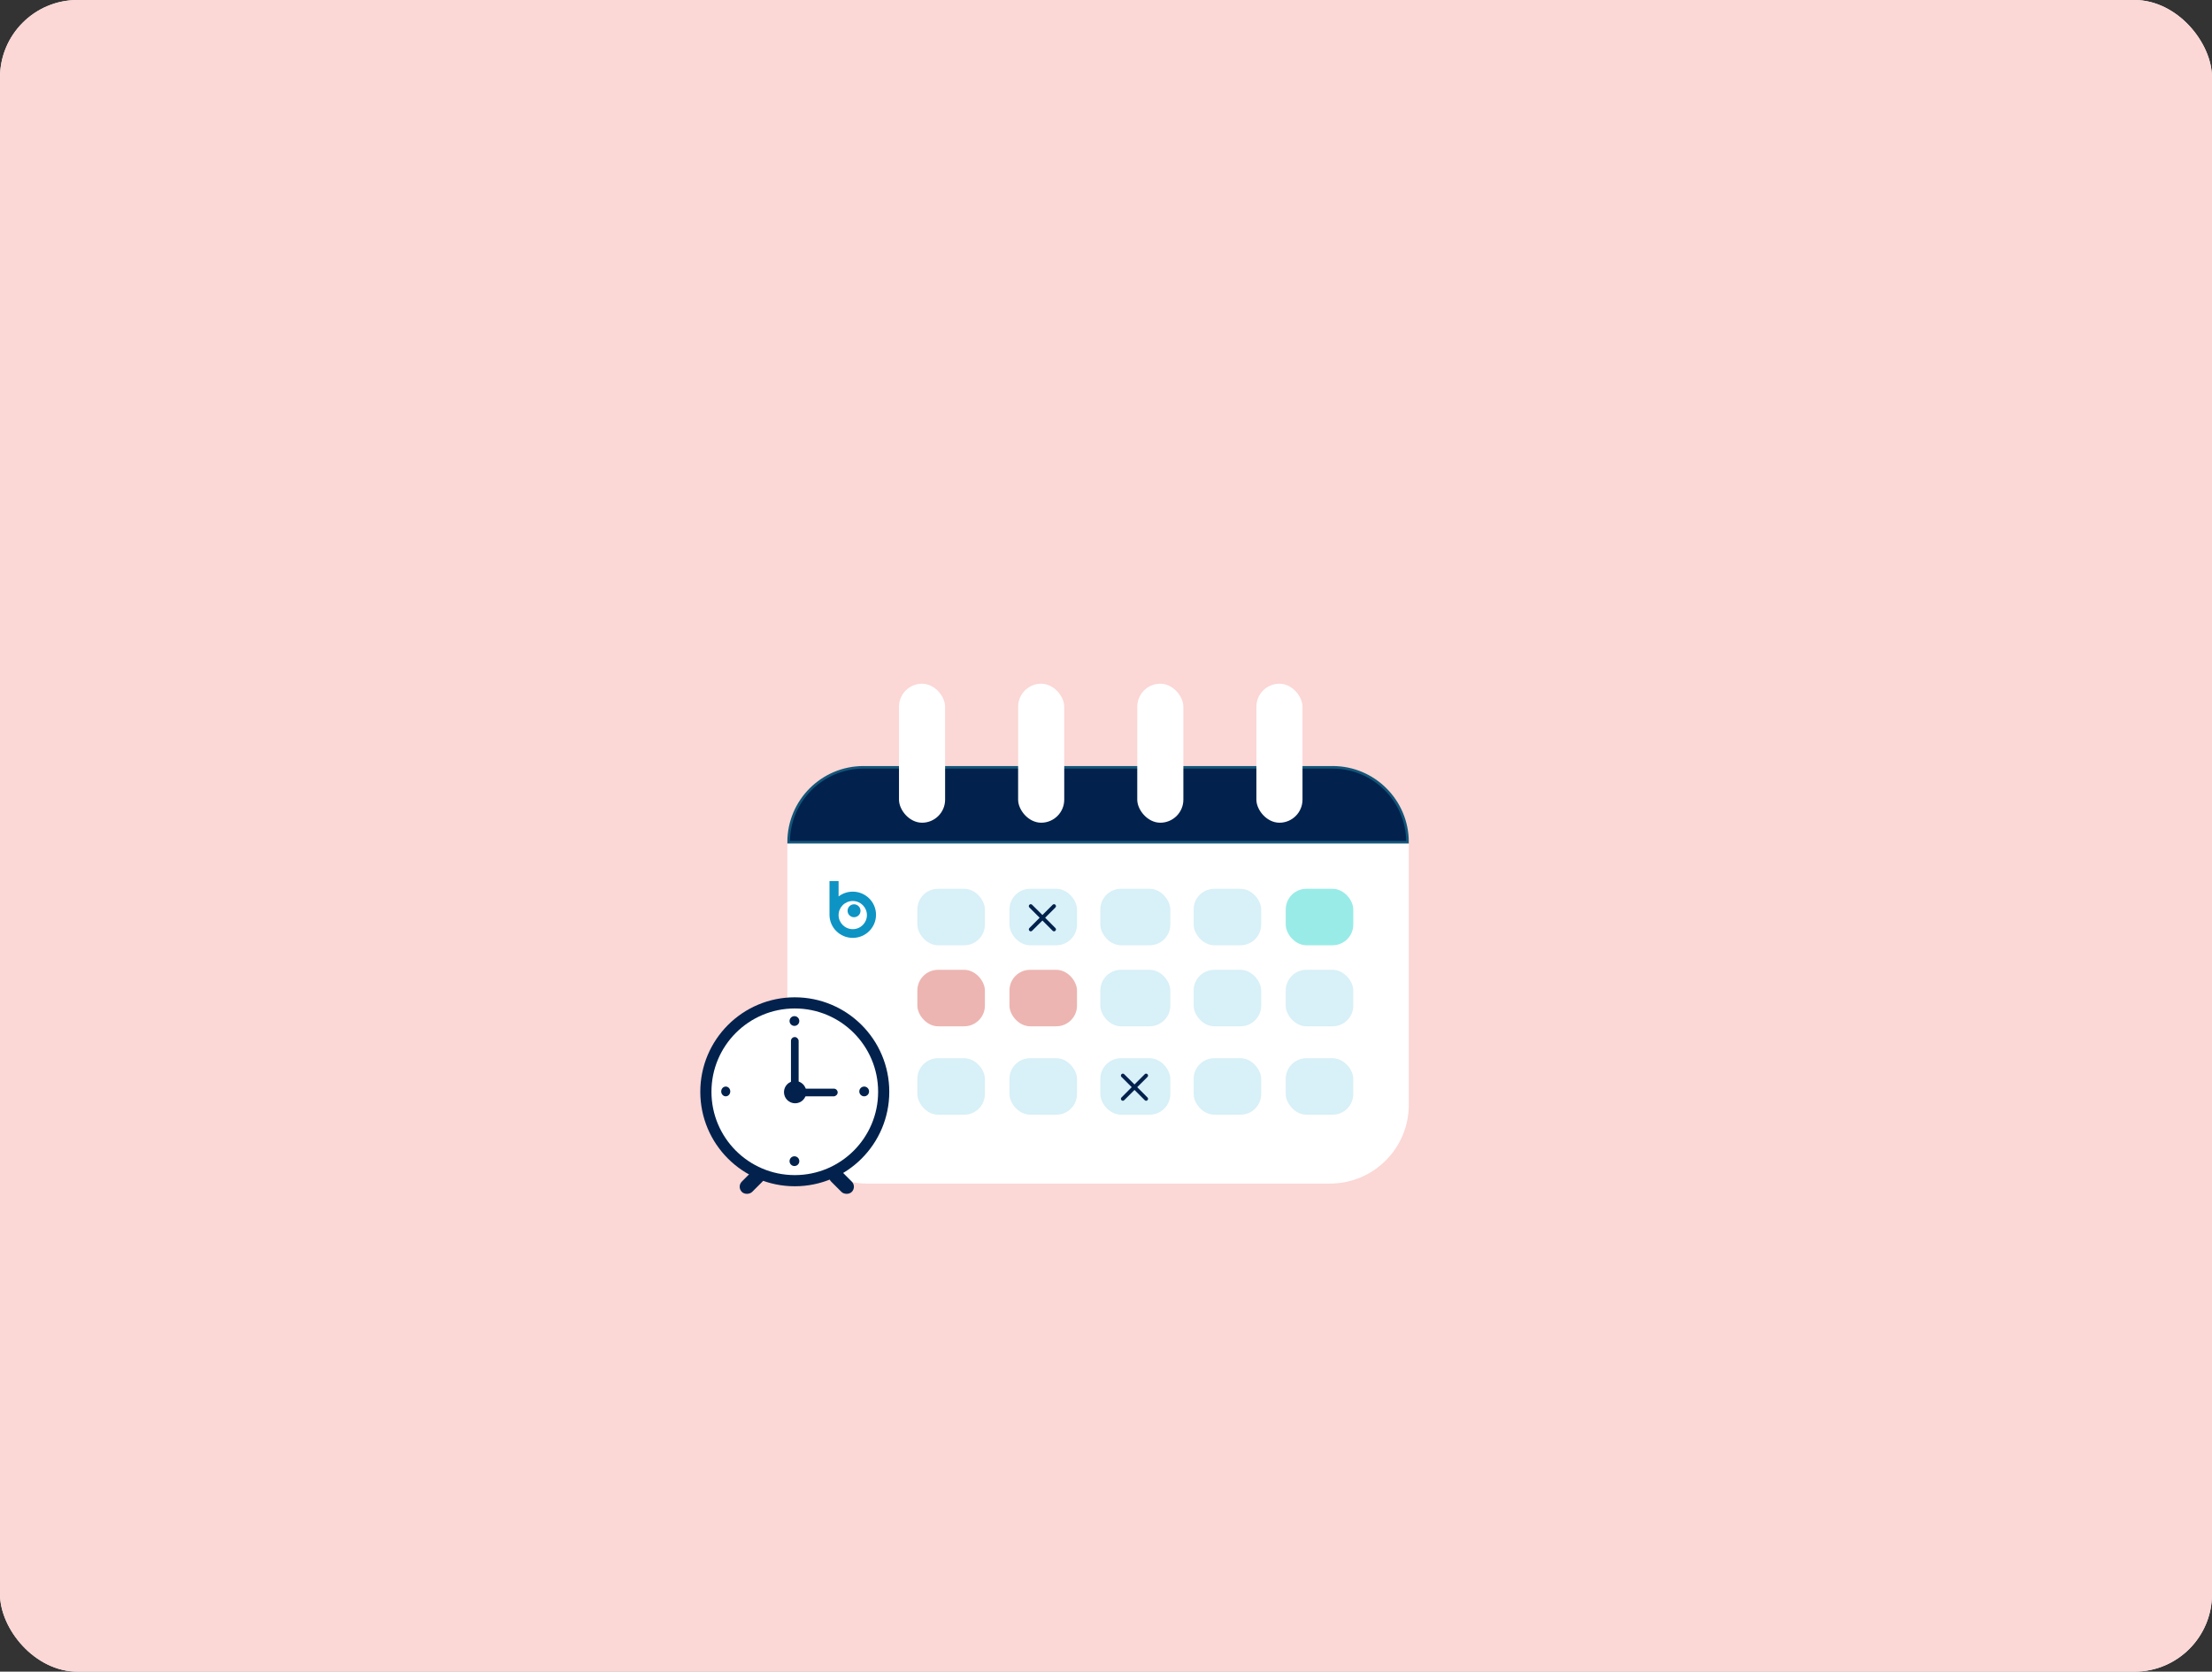 <svg width="856" height="647" viewBox="0 0 856 647" fill="none" xmlns="http://www.w3.org/2000/svg">
<rect x="0" y="0" width="856" height="647" fill="#333333" stroke="none"/>
<g clip-path="url(#clip0_3176_6687)">
<rect width="856" height="647" rx="30" fill="white"/>
<path d="M0 0H856V647H0V0Z" fill="#FBD7D5"/>
<ellipse cx="419.5" cy="366" rx="204.5" ry="204" fill="#FBD7D5"/>
<rect x="305.188" y="296.985" width="239.492" height="160.612" rx="30" fill="white"/>
<rect x="305.188" y="296.985" width="239.492" height="160.612" rx="30" stroke="white"/>
<path d="M515.693 296.985C531.702 296.985 544.68 309.963 544.68 325.972H305.188C305.188 309.963 318.165 296.985 334.174 296.985H515.693Z" fill="#02224D"/>
<path d="M515.693 296.985C531.702 296.985 544.68 309.963 544.68 325.972H305.188C305.188 309.963 318.165 296.985 334.174 296.985H515.693Z" stroke="#13567A"/>
<rect x="355" y="344" width="26.135" height="21.858" rx="8" fill="#D8F0F7"/>
<rect x="390.641" y="344" width="26.135" height="21.858" rx="8" fill="#D8F0F7"/>
<rect x="425.805" y="344" width="27.085" height="21.858" rx="8" fill="#D8F0F7"/>
<rect x="461.914" y="344" width="26.135" height="21.858" rx="8" fill="#D8F0F7"/>
<rect x="497.555" y="344" width="26.135" height="21.858" rx="8" fill="#99EBE7"/>
<rect x="355" y="409.574" width="26.135" height="21.858" rx="8" fill="#D8F0F7"/>
<rect x="390.641" y="409.574" width="26.135" height="21.858" rx="8" fill="#D8F0F7"/>
<rect x="425.805" y="409.574" width="27.085" height="21.858" rx="8" fill="#D8F0F7"/>
<rect x="461.914" y="409.574" width="26.135" height="21.858" rx="8" fill="#D8F0F7"/>
<rect x="497.555" y="409.574" width="26.135" height="21.858" rx="8" fill="#D8F0F7"/>
<rect x="355" y="375.361" width="26.135" height="21.858" rx="8" fill="#ECB5B1"/>
<rect x="390.641" y="375.361" width="26.135" height="21.858" rx="8" fill="#ECB5B1"/>
<rect x="425.805" y="375.361" width="27.085" height="21.858" rx="8" fill="#D8F0F7"/>
<rect x="461.914" y="375.361" width="26.135" height="21.858" rx="8" fill="#D8F0F7"/>
<rect x="497.555" y="375.361" width="26.135" height="21.858" rx="8" fill="#D8F0F7"/>
<rect x="347.891" y="264.62" width="17.846" height="53.804" rx="8.923" fill="white"/>
<rect x="393.992" y="264.62" width="17.846" height="53.804" rx="8.923" fill="white"/>
<rect x="440.094" y="264.62" width="17.846" height="53.804" rx="8.923" fill="white"/>
<rect x="486.195" y="264.62" width="17.846" height="53.804" rx="8.923" fill="white"/>
<path d="M407.359 350.188C407.641 349.884 408.133 349.884 408.414 350.188C408.719 350.47 408.719 350.962 408.414 351.243L404.453 355.204L408.414 359.188C408.719 359.47 408.719 359.962 408.414 360.243C408.133 360.548 407.641 360.548 407.359 360.243L403.398 356.282L399.414 360.243C399.133 360.548 398.641 360.548 398.359 360.243C398.055 359.962 398.055 359.47 398.359 359.188L402.32 355.204L398.359 351.243C398.055 350.962 398.055 350.47 398.359 350.188C398.641 349.884 399.133 349.884 399.414 350.188L403.398 354.149L407.359 350.188Z" fill="#02224D"/>
<path d="M442.992 415.764C443.273 415.459 443.766 415.459 444.047 415.764C444.352 416.045 444.352 416.537 444.047 416.818L440.086 420.779L444.047 424.764C444.352 425.045 444.352 425.537 444.047 425.818C443.766 426.123 443.273 426.123 442.992 425.818L439.031 421.857L435.047 425.818C434.766 426.123 434.273 426.123 433.992 425.818C433.688 425.537 433.688 425.045 433.992 424.764L437.953 420.779L433.992 416.818C433.688 416.537 433.688 416.045 433.992 415.764C434.273 415.459 434.766 415.459 435.047 415.764L439.031 419.725L442.992 415.764Z" fill="#02224D"/>
<circle cx="307.567" cy="422.567" r="36.567" fill="#02224D"/>
<circle cx="307.569" cy="422.567" r="32.249" fill="white"/>
<circle cx="307.428" cy="395.175" r="1.889" fill="#02224D"/>
<ellipse cx="280.848" cy="422.432" rx="1.754" ry="1.889" fill="#02224D"/>
<circle cx="334.42" cy="422.432" r="1.889" fill="#02224D"/>
<circle cx="307.428" cy="449.418" r="1.889" fill="#02224D"/>
<rect x="306.086" y="401.383" width="2.969" height="19.16" rx="1.484" fill="#02224D"/>
<rect x="309.32" y="424.321" width="2.969" height="14.842" rx="1.484" transform="rotate(-90 309.32 424.321)" fill="#02224D"/>
<rect x="319.641" y="455.332" width="5.648" height="11.282" rx="2.824" transform="rotate(-45 319.641 455.332)" fill="#02224D"/>
<rect width="5.648" height="11.282" rx="2.824" transform="matrix(-0.707 -0.707 -0.707 0.707 297.047 455.332)" fill="#02224D"/>
<circle cx="307.701" cy="422.702" r="4.318" fill="#02224D"/>
<path d="M330.001 359.624C326.973 359.624 324.518 357.185 324.518 354.175C324.518 351.165 326.973 348.724 330.001 348.724C333.027 348.724 335.482 351.165 335.482 354.175C335.482 357.185 333.027 359.624 330.001 359.624ZM330.001 345.107C327.937 345.107 326.036 345.799 324.518 346.961V341H321V354.053C321 358.994 325.03 363 330.001 363C334.97 363 339 358.994 339 354.053C339 349.113 334.97 345.107 330.001 345.107Z" fill="#0D94C4"/>
<path d="M330.484 350C329.126 350 328 351.126 328 352.516C328 353.907 329.126 355 330.484 355C331.874 355 333 353.907 333 352.516C333 351.126 331.874 350 330.484 350Z" fill="#0D94C4"/>
</g>
<defs>
<clipPath id="clip0_3176_6687">
<rect width="856" height="647" rx="30" fill="white"/>
</clipPath>
</defs>
</svg>

